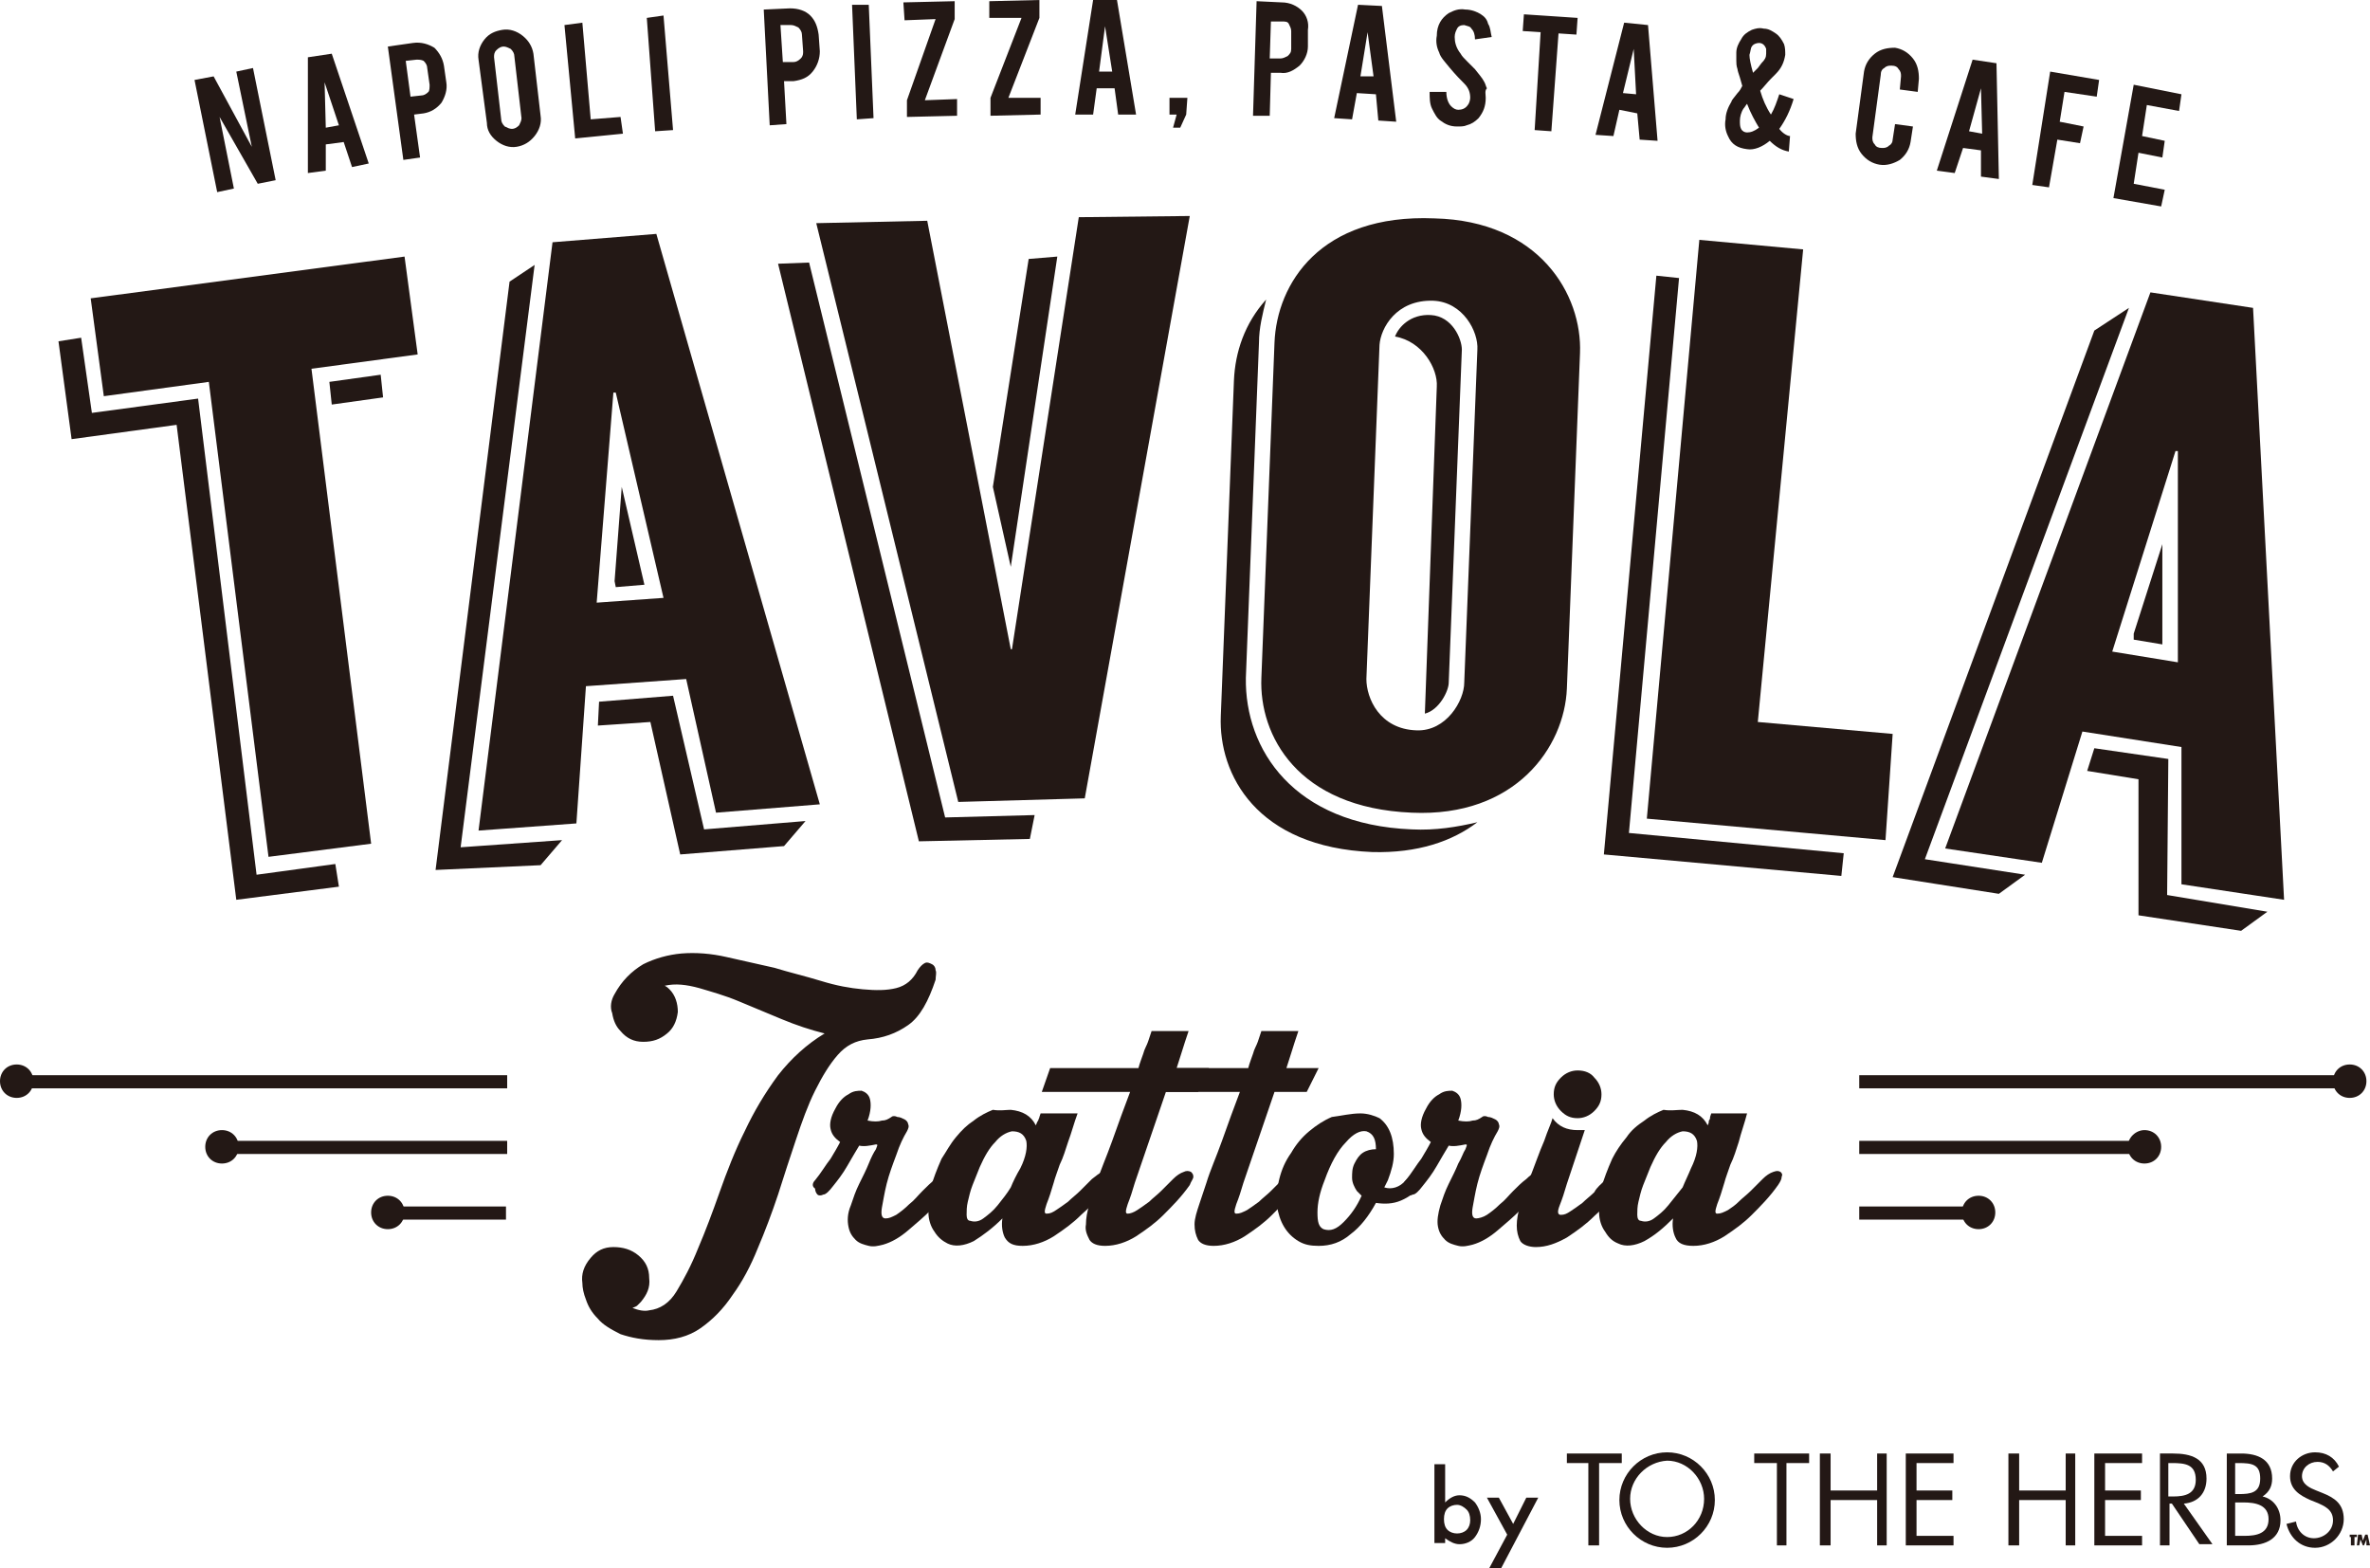 <?xml version="1.0" encoding="utf-8"?>
<!-- Generator: Adobe Illustrator 24.2.3, SVG Export Plug-In . SVG Version: 6.00 Build 0)  -->
<svg version="1.1" id="レイヤー_1" xmlns="http://www.w3.org/2000/svg" xmlns:xlink="http://www.w3.org/1999/xlink" x="0px"
	 y="0px" viewBox="0 0 198.6 131.4" style="enable-background:new 0 0 198.6 131.4;" xml:space="preserve">
<style type="text/css">
	.st0{fill:#231815;}
</style>
<g>
	<path class="st0" d="M143.7,125.7c0,2.2-1.8,4-4,4c-2.2,0-4-1.8-4-4c0-2.2,1.8-4,4-4C141.9,121.7,143.7,123.5,143.7,125.7
		 M136.6,125.6c0,1.7,1.4,3.2,3.1,3.2c1.7,0,3.1-1.4,3.1-3.2c0-1.7-1.4-3.2-3.1-3.2C138,122.5,136.6,123.9,136.6,125.6"/>
	<polygon class="st0" points="149.7,129.5 148.9,129.5 148.9,122.6 147,122.6 147,121.8 151.6,121.8 151.6,122.6 149.7,122.6 	"/>
	<polygon class="st0" points="134,129.5 133.1,129.5 133.1,122.6 131.3,122.6 131.3,121.8 135.9,121.8 135.9,122.6 134,122.6 	"/>
	<polygon class="st0" points="157.3,124.9 157.3,121.8 158.1,121.8 158.1,129.5 157.3,129.5 157.3,125.7 153.4,125.7 153.4,129.5 
		152.5,129.5 152.5,121.8 153.4,121.8 153.4,124.9 	"/>
	<polygon class="st0" points="159.7,121.8 163.7,121.8 163.7,122.6 160.6,122.6 160.6,124.9 163.6,124.9 163.6,125.7 160.6,125.7 
		160.6,128.7 163.7,128.7 163.7,129.5 159.7,129.5 	"/>
	<polygon class="st0" points="173.1,124.9 173.1,121.8 173.9,121.8 173.9,129.5 173.1,129.5 173.1,125.7 169.2,125.7 169.2,129.5 
		168.3,129.5 168.3,121.8 169.2,121.8 169.2,124.9 	"/>
	<polygon class="st0" points="175.5,121.8 179.5,121.8 179.5,122.6 176.4,122.6 176.4,124.9 179.4,124.9 179.4,125.7 176.4,125.7 
		176.4,128.7 179.5,128.7 179.5,129.5 175.5,129.5 	"/>
	<path class="st0" d="M181.8,129.5H181v-7.7h1.1c1.5,0,2.8,0.4,2.8,2.1c0,1.2-0.7,2-1.9,2.1l2.4,3.4h-1.1l-2.3-3.4h-0.2V129.5z
		 M181.8,125.4h0.3c1,0,1.9-0.2,1.9-1.4c0-1.3-0.9-1.4-2-1.4h-0.3V125.4z"/>
	<path class="st0" d="M186.5,121.8h1.3c1.4,0,2.6,0.5,2.6,2.1c0,0.6-0.2,1.1-0.8,1.5c0.9,0.2,1.5,1,1.5,2c0,1.5-1.2,2.1-2.7,2.1
		h-1.8V121.8z M187.3,128.7h0.8c1,0,2-0.2,2-1.4c0-1.2-1.1-1.4-2.1-1.4h-0.7V128.7z M187.3,125.2h0.3c1,0,1.8-0.1,1.8-1.3
		c0-1.2-0.7-1.3-1.8-1.3h-0.3V125.2z"/>
	<path class="st0" d="M195.5,123.3c-0.3-0.5-0.7-0.8-1.3-0.8c-0.7,0-1.3,0.5-1.3,1.2c0,0.7,0.7,1,1.2,1.2l0.5,0.2
		c1,0.4,1.8,0.9,1.8,2.2c0,1.3-1.1,2.4-2.4,2.4c-1.2,0-2.1-0.8-2.4-2l0.8-0.2c0.1,0.8,0.7,1.4,1.5,1.4c0.8,0,1.6-0.6,1.6-1.5
		c0-0.9-0.7-1.2-1.4-1.5l-0.5-0.2c-0.9-0.4-1.7-0.9-1.7-2c0-1.2,1-2,2.1-2c0.9,0,1.6,0.4,2,1.2L195.5,123.3z"/>
	<polygon class="st0" points="197.3,129.5 197,129.5 197,128.8 196.9,128.8 196.9,128.6 197.5,128.6 197.5,128.8 197.3,128.8 	"/>
	<polygon class="st0" points="197.6,128.6 197.9,128.6 198,129.1 198.2,128.6 198.4,128.6 198.6,129.5 198.3,129.5 198.3,129 
		198.3,129 198.1,129.5 198,129.5 197.8,129 197.7,129.5 197.5,129.5 	"/>
	<path class="st0" d="M129,124.8L129,124.8C129,124.8,129,124.8,129,124.8"/>
	<path class="st0" d="M51.5,83.3c0.6-1.1,1.4-1.9,2.4-2.5c1-0.5,2.1-0.8,3.2-0.9c1.2-0.1,2.5,0,3.8,0.3c1.3,0.3,2.7,0.6,4,0.9
		c1.3,0.4,2.6,0.7,3.9,1.1c1.3,0.4,2.4,0.6,3.5,0.7c1.1,0.1,2,0.1,2.8-0.1c0.8-0.2,1.4-0.7,1.8-1.5c0.2-0.3,0.4-0.5,0.6-0.6
		c0.2-0.1,0.4,0,0.6,0.1c0.2,0.1,0.3,0.3,0.3,0.5c0.1,0.2,0,0.5,0,0.8c-0.6,1.8-1.3,3.1-2.3,3.8c-1,0.7-2.1,1.1-3.4,1.2
		c-1,0.1-1.8,0.5-2.5,1.3c-0.7,0.8-1.3,1.8-1.9,3c-0.6,1.2-1.1,2.6-1.6,4.1c-0.5,1.5-1,3-1.5,4.6c-0.5,1.5-1.1,3.1-1.7,4.5
		c-0.6,1.5-1.3,2.8-2.1,3.9c-0.8,1.2-1.7,2.1-2.7,2.8c-1,0.7-2.2,1-3.5,1c-1.3,0-2.3-0.2-3.2-0.5c-0.8-0.4-1.5-0.8-1.9-1.3
		c-0.5-0.5-0.8-1-1-1.6c-0.2-0.5-0.3-1-0.3-1.4c-0.1-0.7,0.1-1.4,0.7-2.1c0.5-0.6,1.1-0.9,1.9-0.9c0.8,0,1.5,0.2,2.1,0.7
		c0.6,0.5,0.9,1.1,0.9,1.9c0.1,0.8-0.2,1.4-0.7,2c-0.1,0.1-0.2,0.2-0.3,0.3c-0.1,0.1-0.2,0.1-0.4,0.2c0.5,0.2,1,0.3,1.4,0.2
		c0.9-0.1,1.7-0.6,2.3-1.6c0.6-1,1.2-2.1,1.8-3.6c0.6-1.4,1.2-3,1.8-4.7c0.6-1.7,1.3-3.5,2.1-5.1c0.8-1.7,1.7-3.2,2.8-4.7
		c1.1-1.4,2.4-2.6,3.9-3.5c-1.2-0.3-2.4-0.7-3.6-1.2c-1.2-0.5-2.4-1-3.6-1.5c-1.2-0.5-2.3-0.8-3.3-1.1c-1.1-0.3-2-0.4-2.9-0.2
		c0.2,0.1,0.3,0.2,0.4,0.3c0.5,0.5,0.7,1.2,0.7,1.9c-0.1,0.8-0.4,1.4-0.9,1.8c-0.6,0.5-1.2,0.7-2,0.7c-0.8,0-1.4-0.3-1.9-0.9
		c-0.4-0.4-0.6-0.9-0.7-1.5C51.1,84.4,51.2,83.8,51.5,83.3"/>
	<path class="st0" d="M68.3,98.9c0.5-0.6,0.9-1.3,1.3-1.8c0.3-0.5,0.6-1,0.8-1.4c-0.4-0.3-0.7-0.6-0.8-1.1c-0.1-0.4,0-1,0.4-1.7
		c0.3-0.6,0.7-1,1.1-1.2c0.4-0.3,0.8-0.3,1.1-0.3c0.3,0.1,0.6,0.3,0.7,0.7c0.1,0.4,0.1,1-0.2,1.8c0.5,0.1,0.9,0.1,1.2,0
		c0.3,0,0.5-0.1,0.8-0.3c0.1-0.1,0.3-0.1,0.5,0c0.2,0,0.4,0.1,0.6,0.2c0.2,0.1,0.3,0.3,0.3,0.4c0.1,0.2,0,0.4-0.1,0.6
		c-0.3,0.5-0.6,1.1-0.9,2c-0.3,0.8-0.6,1.6-0.8,2.4c-0.2,0.8-0.3,1.5-0.4,2c-0.1,0.6,0,0.9,0.3,0.9c0.3,0,0.5-0.1,0.9-0.3
		c0.3-0.2,0.7-0.5,1.1-0.9c0.4-0.3,0.7-0.7,1.1-1.1c0.4-0.4,0.7-0.7,1.1-1c0.3-0.3,0.6-0.5,0.9-0.6c0.2-0.1,0.4-0.1,0.6,0
		c0.1,0.1,0.2,0.2,0.2,0.4c0,0.2-0.1,0.4-0.3,0.7c-0.6,0.8-1.2,1.5-1.8,2.1c-0.6,0.6-1.2,1.1-1.9,1.7c-0.7,0.6-1.4,1-2.1,1.2
		c-0.4,0.1-0.8,0.2-1.2,0.1c-0.4-0.1-0.8-0.2-1.1-0.5c-0.3-0.3-0.5-0.6-0.6-1.1c-0.1-0.5-0.1-1.1,0.2-1.8c0.2-0.6,0.4-1.2,0.7-1.8
		c0.3-0.6,0.6-1.2,0.8-1.7c0.2-0.5,0.4-0.9,0.6-1.2c0.1-0.3,0.2-0.4,0-0.4c-0.5,0.1-1,0.2-1.4,0.1c-0.3,0.5-0.6,1-1,1.7
		c-0.4,0.7-0.8,1.2-1.2,1.7c-0.3,0.4-0.6,0.7-0.8,0.7c-0.2,0.1-0.4,0.1-0.5,0c-0.1-0.1-0.2-0.3-0.2-0.5C68,99.4,68.1,99.1,68.3,98.9
		"/>
	<path class="st0" d="M84.7,93c1,0.1,1.7,0.5,2.1,1.3c0.1-0.2,0.1-0.3,0.2-0.4c0-0.1,0.1-0.2,0.1-0.3l0.1-0.3h3.1
		c-0.3,0.8-0.5,1.6-0.8,2.4c-0.2,0.6-0.4,1.3-0.7,1.9c-0.2,0.6-0.4,1.1-0.5,1.5c-0.2,0.7-0.4,1.3-0.6,1.8c-0.2,0.6-0.2,0.8,0,0.8
		c0.3,0,0.5-0.1,0.8-0.3c0.3-0.2,0.6-0.4,1-0.7c0.3-0.3,0.7-0.6,1-0.9c0.3-0.3,0.7-0.7,1-1c0.4-0.3,0.6-0.5,0.9-0.6
		c0.2-0.1,0.4-0.1,0.6,0c0.1,0.1,0.2,0.2,0.2,0.4c0,0.2-0.1,0.4-0.3,0.7c-0.7,1-1.5,1.8-2.3,2.5c-0.7,0.7-1.4,1.2-2.3,1.8
		c-0.8,0.5-1.7,0.8-2.6,0.8c-0.8,0-1.2-0.2-1.5-0.7c-0.2-0.4-0.3-1-0.2-1.6c-0.8,0.8-1.6,1.4-2.4,1.9c-0.8,0.4-1.6,0.5-2.2,0.2
		c-0.4-0.2-0.8-0.5-1.1-1c-0.3-0.4-0.5-1-0.5-1.6c-0.1-0.6,0-1.3,0.2-2.1c0.2-0.7,0.5-1.5,0.9-2.4c0.4-0.6,0.7-1.2,1.2-1.8
		c0.5-0.6,0.9-1,1.5-1.4c0.5-0.4,1.1-0.7,1.6-0.9C83.8,93.1,84.3,93,84.7,93 M85.5,97.9c0.5-1,0.6-1.8,0.5-2.3
		c-0.2-0.6-0.6-0.8-1.2-0.8c-0.5,0.1-1,0.4-1.4,0.9c-0.5,0.5-0.9,1.2-1.3,2.1c-0.2,0.5-0.4,1-0.6,1.5c-0.2,0.5-0.3,1-0.4,1.4
		c-0.1,0.4-0.1,0.8-0.1,1.1c0,0.3,0.1,0.5,0.3,0.5c0.3,0.1,0.7,0.1,1.1-0.2c0.4-0.3,0.8-0.6,1.2-1.1c0.4-0.5,0.8-1,1.1-1.5
		C84.9,99,85.2,98.4,85.5,97.9"/>
	<path class="st0" d="M100.4,91.5h-2.7l-2.6,7.6c-0.2,0.7-0.4,1.3-0.6,1.8c-0.2,0.6-0.2,0.8,0,0.8c0.2,0,0.5-0.1,0.8-0.3
		c0.3-0.2,0.6-0.4,1-0.7c0.3-0.3,0.7-0.6,1-0.9c0.3-0.3,0.7-0.7,1-1c0.3-0.3,0.6-0.5,0.9-0.6c0.2-0.1,0.4-0.1,0.6,0
		c0.1,0.1,0.2,0.2,0.2,0.4c0,0.2-0.2,0.4-0.3,0.7c-0.7,1-1.5,1.8-2.2,2.5c-0.7,0.7-1.4,1.2-2.3,1.8c-0.8,0.5-1.7,0.8-2.6,0.8
		c-0.7,0-1.1-0.2-1.3-0.5c-0.2-0.4-0.4-0.8-0.3-1.3c0-0.5,0.1-1.1,0.3-1.7c0.2-0.6,0.4-1.2,0.6-1.8c0.3-1,0.8-2.1,1.3-3.5
		c0.5-1.4,1-2.8,1.5-4.1h-7.4l0.7-2h7.4c0.1-0.4,0.3-0.9,0.4-1.2c0.1-0.4,0.3-0.7,0.4-1c0.1-0.3,0.2-0.6,0.3-0.9h3.1
		c-0.1,0.3-0.2,0.6-0.3,0.9c-0.2,0.6-0.4,1.3-0.7,2.2h2.7L100.4,91.5z"/>
	<path class="st0" d="M109.5,91.5h-2.7l-2.6,7.6c-0.2,0.7-0.4,1.3-0.6,1.8c-0.2,0.6-0.2,0.8,0,0.8c0.3,0,0.5-0.1,0.9-0.3
		c0.3-0.2,0.6-0.4,1-0.7c0.3-0.3,0.7-0.6,1-0.9c0.3-0.3,0.7-0.7,1-1c0.3-0.3,0.6-0.5,0.9-0.6c0.3-0.1,0.5-0.1,0.6,0
		c0.1,0.1,0.2,0.2,0.1,0.4c0,0.2-0.1,0.4-0.3,0.7c-0.7,1-1.5,1.8-2.2,2.5c-0.7,0.7-1.4,1.2-2.3,1.8c-0.8,0.5-1.7,0.8-2.6,0.8
		c-0.7,0-1.1-0.2-1.3-0.5c-0.2-0.4-0.3-0.8-0.3-1.3c0-0.5,0.2-1.1,0.4-1.7c0.2-0.6,0.4-1.2,0.6-1.8c0.3-1,0.8-2.1,1.3-3.5
		c0.5-1.4,1-2.8,1.5-4.1h-7.4l0.7-2h7.4c0.1-0.4,0.3-0.9,0.4-1.2c0.1-0.4,0.3-0.7,0.4-1c0.1-0.3,0.2-0.6,0.3-0.9h3.1
		c-0.1,0.3-0.2,0.6-0.3,0.9c-0.2,0.6-0.4,1.3-0.7,2.2h2.7L109.5,91.5z"/>
	<path class="st0" d="M114,93.3c0.6,0,1.2,0.2,1.6,0.4c0.4,0.3,0.7,0.7,0.9,1.2c0.2,0.5,0.3,1.1,0.3,1.8c0,0.7-0.2,1.4-0.5,2.2
		l-0.3,0.6c0.6,0.2,1.3,0,1.8-0.6c0.3-0.3,0.6-0.5,0.8-0.6c0.2-0.1,0.4-0.1,0.5,0c0.1,0.1,0.2,0.2,0.2,0.4c0,0.2-0.1,0.4-0.3,0.7
		c-0.4,0.5-0.9,0.9-1.6,1.2c-0.7,0.3-1.4,0.3-2.1,0.2c-0.6,1.1-1.3,2-2.1,2.6c-0.8,0.7-1.7,1-2.7,1c-0.7,0-1.2-0.1-1.7-0.4
		c-0.5-0.3-0.9-0.7-1.2-1.2c-0.3-0.5-0.5-1.1-0.6-1.8c-0.1-0.7,0-1.4,0.2-2.2c0.2-0.8,0.5-1.5,1-2.2c0.4-0.7,0.9-1.3,1.5-1.8
		c0.6-0.5,1.2-0.9,1.9-1.2C112.4,93.5,113.2,93.3,114,93.3 M113.7,99.8c-0.2-0.3-0.4-0.7-0.4-1.1c0-0.4,0-0.8,0.2-1.2
		c0.2-0.4,0.4-0.7,0.7-0.9c0.3-0.2,0.7-0.3,1.1-0.3c0-0.8-0.2-1.3-0.8-1.5c-0.5-0.1-1.1,0.2-1.7,0.9c-0.7,0.7-1.3,1.8-1.8,3.2
		c-0.4,1-0.6,1.9-0.6,2.7c0,0.8,0.1,1.2,0.5,1.4c0.6,0.2,1.1,0,1.7-0.6c0.6-0.6,1.1-1.3,1.5-2.2L113.7,99.8z"/>
	<path class="st0" d="M117.8,98.9c0.5-0.6,0.9-1.3,1.3-1.8c0.3-0.5,0.6-1,0.8-1.4c-0.4-0.3-0.7-0.6-0.8-1.1c-0.1-0.4,0-1,0.4-1.7
		c0.3-0.6,0.7-1,1.1-1.2c0.4-0.3,0.8-0.3,1.1-0.3c0.3,0.1,0.6,0.3,0.7,0.7c0.1,0.4,0.1,1-0.2,1.8c0.5,0.1,0.9,0.1,1.2,0
		c0.3,0,0.5-0.1,0.8-0.3c0.1-0.1,0.3-0.1,0.5,0c0.2,0,0.4,0.1,0.6,0.2c0.2,0.1,0.3,0.3,0.3,0.4c0.1,0.2,0,0.4-0.1,0.6
		c-0.3,0.5-0.6,1.1-0.9,2c-0.3,0.8-0.6,1.6-0.8,2.4c-0.2,0.8-0.3,1.5-0.4,2c-0.1,0.6,0,0.9,0.3,0.9c0.2,0,0.6-0.1,0.9-0.3
		c0.3-0.2,0.7-0.5,1.1-0.9c0.4-0.3,0.7-0.7,1.1-1.1c0.4-0.4,0.7-0.7,1.1-1c0.3-0.3,0.6-0.5,0.8-0.6c0.3-0.1,0.4-0.1,0.6,0
		c0.1,0.1,0.2,0.2,0.2,0.4c0,0.2-0.1,0.4-0.3,0.7c-0.6,0.8-1.2,1.5-1.8,2.1c-0.6,0.6-1.2,1.1-1.9,1.7c-0.7,0.6-1.4,1-2.1,1.2
		c-0.4,0.1-0.8,0.2-1.2,0.1c-0.4-0.1-0.8-0.2-1.1-0.5c-0.3-0.3-0.5-0.6-0.6-1.1c-0.1-0.5,0-1.1,0.2-1.8c0.2-0.6,0.4-1.2,0.7-1.8
		c0.3-0.6,0.6-1.2,0.8-1.7c0.3-0.5,0.4-0.9,0.6-1.2c0.1-0.3,0.2-0.4,0-0.4c-0.5,0.1-1,0.2-1.4,0.1c-0.3,0.5-0.6,1-1,1.7
		c-0.4,0.7-0.8,1.2-1.2,1.7c-0.3,0.4-0.6,0.7-0.8,0.7c-0.2,0.1-0.4,0.1-0.6,0c-0.1-0.1-0.2-0.3-0.2-0.5
		C117.5,99.4,117.6,99.1,117.8,98.9"/>
	<path class="st0" d="M134.5,98.9c0.3-0.3,0.6-0.5,0.9-0.6c0.2-0.1,0.4-0.1,0.6,0c0.1,0.1,0.2,0.2,0.2,0.4c0,0.2-0.1,0.4-0.3,0.7
		c-0.7,1-1.5,1.8-2.3,2.5c-0.7,0.7-1.4,1.2-2.3,1.8c-0.9,0.5-1.7,0.8-2.6,0.8c-0.6,0-1.1-0.2-1.3-0.5c-0.2-0.4-0.3-0.8-0.3-1.3
		c0-0.5,0.1-1.1,0.3-1.7c0.2-0.6,0.4-1.2,0.6-1.8c0.6-1.5,1-2.7,1.4-3.6c0.3-0.9,0.6-1.5,0.7-1.9c0.5,0.7,1.2,1,2.1,1
		c0.3,0,0.5,0,0.6,0l-1.5,4.5c-0.2,0.7-0.4,1.3-0.6,1.8c-0.2,0.5-0.2,0.8,0.1,0.8c0.3,0,0.5-0.1,0.8-0.3c0.3-0.2,0.6-0.4,1-0.7
		c0.3-0.3,0.7-0.6,1-0.9C133.8,99.5,134.2,99.2,134.5,98.9 M134.2,91.7c0,0.6-0.2,1-0.6,1.4c-0.4,0.4-0.9,0.6-1.4,0.6
		c-0.6,0-1-0.2-1.4-0.6c-0.4-0.4-0.6-0.9-0.6-1.4c0-0.6,0.2-1,0.6-1.4c0.4-0.4,0.9-0.6,1.4-0.6c0.6,0,1.1,0.2,1.4,0.6
		C134,90.7,134.2,91.2,134.2,91.7"/>
	<path class="st0" d="M141,93c1,0.1,1.7,0.5,2.1,1.3c0.1-0.2,0.1-0.3,0.1-0.4c0.1-0.1,0.1-0.2,0.1-0.3l0.1-0.3h3
		c-0.2,0.8-0.5,1.6-0.7,2.4c-0.2,0.6-0.4,1.3-0.7,1.9c-0.2,0.6-0.4,1.1-0.5,1.5c-0.2,0.7-0.4,1.3-0.6,1.8c-0.2,0.6-0.2,0.8,0,0.8
		c0.3,0,0.5-0.1,0.9-0.3c0.3-0.2,0.6-0.4,0.9-0.7c0.3-0.3,0.7-0.6,1-0.9c0.3-0.3,0.7-0.7,1-1c0.3-0.3,0.6-0.5,0.9-0.6
		c0.3-0.1,0.4-0.1,0.6,0c0.1,0.1,0.2,0.2,0.1,0.4c0,0.2-0.1,0.4-0.3,0.7c-0.7,1-1.5,1.8-2.2,2.5c-0.7,0.7-1.4,1.2-2.3,1.8
		c-0.8,0.5-1.7,0.8-2.6,0.8c-0.8,0-1.3-0.2-1.5-0.7c-0.2-0.4-0.3-1-0.2-1.6c-0.8,0.8-1.5,1.4-2.4,1.9c-0.8,0.4-1.6,0.5-2.2,0.2
		c-0.5-0.2-0.8-0.5-1.1-1c-0.3-0.4-0.5-1-0.5-1.6c0-0.6,0-1.3,0.2-2.1c0.2-0.7,0.5-1.5,0.9-2.4c0.3-0.6,0.7-1.2,1.2-1.8
		c0.4-0.6,0.9-1,1.5-1.4c0.5-0.4,1.1-0.7,1.6-0.9C140,93.1,140.5,93,141,93 M141.7,97.9c0.5-1,0.6-1.8,0.5-2.3
		c-0.2-0.6-0.6-0.8-1.2-0.8c-0.5,0.1-1,0.4-1.4,0.9c-0.5,0.5-0.9,1.2-1.3,2.1c-0.2,0.5-0.4,1-0.6,1.5c-0.2,0.5-0.3,1-0.4,1.4
		c-0.1,0.4-0.1,0.8-0.1,1.1c0,0.3,0.1,0.5,0.3,0.5c0.3,0.1,0.7,0.1,1.1-0.2c0.4-0.3,0.8-0.6,1.2-1.1c0.4-0.5,0.8-1,1.2-1.5
		C141.2,99,141.5,98.4,141.7,97.9"/>
	<rect x="155.8" y="90.1" class="st0" width="41.1" height="1.1"/>
	<path class="st0" d="M195.5,90.6c0,0.8,0.6,1.4,1.4,1.4c0.8,0,1.4-0.6,1.4-1.4c0-0.8-0.6-1.4-1.4-1.4
		C196.1,89.2,195.5,89.8,195.5,90.6"/>
	<rect x="155.8" y="95.6" class="st0" width="23.9" height="1.1"/>
	<path class="st0" d="M178.3,96.1c0,0.8,0.6,1.4,1.4,1.4c0.8,0,1.4-0.6,1.4-1.4c0-0.8-0.6-1.4-1.4-1.4
		C179,94.7,178.3,95.3,178.3,96.1"/>
	<rect x="155.8" y="101.1" class="st0" width="9.9" height="1.1"/>
	<path class="st0" d="M164.4,101.6c0,0.8,0.6,1.4,1.4,1.4c0.8,0,1.4-0.6,1.4-1.4c0-0.8-0.6-1.4-1.4-1.4
		C165,100.2,164.4,100.8,164.4,101.6"/>
	<rect x="1.4" y="90.1" class="st0" width="41.1" height="1.1"/>
	<path class="st0" d="M2.8,90.6c0,0.8-0.6,1.4-1.4,1.4C0.6,92,0,91.4,0,90.6c0-0.8,0.6-1.4,1.4-1.4C2.2,89.2,2.8,89.8,2.8,90.6"/>
	<rect x="18.6" y="95.6" class="st0" width="23.9" height="1.1"/>
	<path class="st0" d="M20,96.1c0,0.8-0.6,1.4-1.4,1.4c-0.8,0-1.4-0.6-1.4-1.4c0-0.8,0.6-1.4,1.4-1.4C19.4,94.7,20,95.3,20,96.1"/>
	<rect x="32.5" y="101.1" class="st0" width="9.9" height="1.1"/>
	<path class="st0" d="M33.9,101.6c0,0.8-0.6,1.4-1.4,1.4c-0.8,0-1.4-0.6-1.4-1.4c0-0.8,0.6-1.4,1.4-1.4
		C33.3,100.2,33.9,100.8,33.9,101.6"/>
	<path class="st0" d="M21.5,73.3l6.6-0.9l0.3,1.9l-8.6,1.1l-5-39.8l-8.8,1.2l-1.1-8.2l1.9-0.3l0.9,6.3l8.9-1.2L21.5,73.3z
		 M33.9,21.5l1.1,8.2l-8.9,1.2l5,39.8l-8.6,1.1l-5-39.8l-8.8,1.2L7.6,25L33.9,21.5z M27.6,32l4.3-0.6l0.2,1.9l-4.3,0.6L27.6,32z"/>
	<path class="st0" d="M47.1,70.4l-1.8,2.1l-8.8,0.4l6.2-49.3l2.1-1.4L38.6,71L47.1,70.4z M57.5,56.9l-8.4,0.6L48.3,69l-8.2,0.6
		l6.2-49.3l8.7-0.7l13.7,47.8l-8.7,0.7L57.5,56.9z M55.6,50.1l-4-17.2l-0.2,0L50,50.5L55.6,50.1z M67.5,68.8l-1.8,2.1l-8.7,0.7
		l-2.5-11.1l-4.4,0.3l0.1-2l6.2-0.5L59,69.5L67.5,68.8z M52.1,40.8L54,49l-2.4,0.2l-0.1-0.5L52.1,40.8z"/>
	<path class="st0" d="M79.2,68.5l7.5-0.2l-0.4,2L77,70.5L65.2,22.1l2.6-0.1L79.2,68.5z M99.7,18.1l-8.8,48.8l-10.6,0.3L68.4,18.7
		l9.3-0.2l7,35.9h0.1l5.6-36.2L99.7,18.1z M84.7,47.5l-1.5-6.7l3-19.1l2.4-0.2L84.7,47.5z"/>
	<path class="st0" d="M118.3,69.5c2,0.1,3.8-0.2,5.5-0.6c-2.1,1.6-5,2.6-8.8,2.5c-9.7-0.4-12.9-6.5-12.7-11.4l1.1-28.1
		c0.1-2.4,0.9-4.8,2.7-6.8c-0.3,1.2-0.6,2.4-0.6,3.6l-1.1,28.1C104.3,62.8,108.4,69.1,118.3,69.5 M132.4,29.6l-1.1,28.1
		c-0.2,4.9-4.3,10.8-13,10.4c-9.6-0.4-12.8-6.5-12.6-11.3l1.1-28.1c0.2-4.9,3.8-10.8,13.4-10.4C129,18.5,132.6,24.7,132.4,29.6
		 M123.8,29.3c0.1-1.5-1.2-4-3.7-4.1c-3.1-0.1-4.4,2.3-4.5,3.7l-1.1,28c0,1.6,1.1,4.2,4.2,4.3c2.5,0.1,4-2.5,4-4L123.8,29.3z
		 M122.5,29.3l-1.1,27.9c0,0.7-0.8,2.3-2,2.6l1-27.4c0.1-1.5-1.2-3.8-3.5-4.2c0.3-0.8,1.3-1.9,3-1.8
		C121.7,26.5,122.5,28.4,122.5,29.3"/>
	<path class="st0" d="M136.5,69.8l18,1.7l-0.2,1.9l-19.9-1.8l4.4-48.5l1.9,0.2L136.5,69.8z M158.6,61.5l-0.6,8.9l-20-1.8l4.4-48.5
		l8.7,0.8l-3.8,39.6L158.6,61.5z"/>
	<path class="st0" d="M169.7,73.3l-2.2,1.6l-8.9-1.4l16.9-45.8l2.9-1.9l-17.1,46.2L169.7,73.3z M182.8,62.6l-8.3-1.3l-3.4,11
		l-8.1-1.2l17.2-46.6l8.6,1.3l2.6,49.6l-8.6-1.3L182.8,62.6z M190,76.4l-2.2,1.6l-8.6-1.3l0-11.4l-4.3-0.7l0.6-1.9l6.2,0.9
		l-0.1,11.4L190,76.4z M182.5,55.5V37.8l-0.2,0L177,54.6L182.5,55.5z M181.2,45.6l0,8.4l-2.4-0.4v-0.5L181.2,45.6z"/>
	<polygon class="st0" points="17.9,6.4 21.1,12.3 19.8,6 21.2,5.7 23.1,15.1 21.6,15.4 18.4,9.8 19.6,15.8 18.2,16.1 16.3,6.7 	"/>
	<path class="st0" d="M27.3,12.1l0,2.2l-1.5,0.2l0-9.7l2-0.3l3.1,9.2L29.5,14l-0.7-2.1L27.3,12.1z M27.2,6.9l0.1,3.8l1.1-0.2
		L27.2,6.9z"/>
	<path class="st0" d="M34.6,3.6c0.7-0.1,1.3,0.1,1.8,0.4c0.4,0.4,0.7,0.9,0.8,1.5l0.2,1.4c0.1,0.6-0.1,1.2-0.4,1.7
		c-0.4,0.5-0.9,0.8-1.5,0.9l-0.8,0.1l0.5,3.6l-1.4,0.2l-1.3-9.5L34.6,3.6z M35.8,5.7c0-0.2-0.1-0.4-0.3-0.6C35.3,5,35.1,5,34.9,5
		L34,5.1l0.4,3l0.9-0.1c0.2,0,0.4-0.1,0.6-0.3C36,7.6,36,7.3,36,7.1L35.8,5.7z"/>
	<path class="st0" d="M42.1,2.5c0.6-0.1,1.2,0.1,1.7,0.5c0.5,0.4,0.8,0.9,0.9,1.5l0.6,5.2c0.1,0.6-0.1,1.2-0.5,1.7
		c-0.4,0.5-0.9,0.8-1.5,0.9c-0.6,0.1-1.2-0.1-1.7-0.5c-0.5-0.4-0.8-0.9-0.8-1.5L40.1,5c-0.1-0.6,0.1-1.2,0.5-1.7
		C41,2.8,41.5,2.6,42.1,2.5 M43.1,4.7c0-0.2-0.1-0.4-0.3-0.6c-0.2-0.1-0.4-0.2-0.6-0.2c-0.2,0-0.4,0.1-0.6,0.3
		c-0.2,0.2-0.2,0.4-0.2,0.6l0.6,5.2c0,0.2,0.1,0.4,0.3,0.6c0.2,0.1,0.4,0.2,0.6,0.2c0.2,0,0.4-0.1,0.6-0.3c0.1-0.2,0.2-0.4,0.2-0.6
		L43.1,4.7z"/>
	<polygon class="st0" points="52.2,11.2 48.2,11.6 47.3,2.1 48.8,1.9 49.5,10 52,9.8 	"/>
	<polygon class="st0" points="56.4,10.9 54.9,11 54.2,1.5 55.6,1.3 	"/>
	<path class="st0" d="M66.2,0.7c0.7,0,1.3,0.2,1.7,0.6c0.4,0.4,0.6,0.9,0.7,1.6l0.1,1.4c0,0.6-0.2,1.2-0.6,1.7
		c-0.4,0.5-0.9,0.7-1.6,0.8l-0.8,0l0.2,3.6l-1.4,0.1L64,0.8L66.2,0.7z M67.2,2.9c0-0.2-0.1-0.4-0.3-0.6c-0.2-0.1-0.4-0.2-0.6-0.2
		l-0.9,0l0.2,3.1l0.9,0c0.2,0,0.4-0.1,0.6-0.3c0.2-0.2,0.2-0.4,0.2-0.6L67.2,2.9z"/>
	<polygon class="st0" points="73.2,9.9 71.8,10 71.4,0.4 72.8,0.4 	"/>
	<polygon class="st0" points="80,0.1 80,1.6 77.5,8.4 80.2,8.3 80.2,9.7 76,9.8 76,8.4 78.4,1.6 75.8,1.7 75.7,0.2 	"/>
	<polygon class="st0" points="87.1,0 87.1,1.5 84.5,8.2 87.2,8.2 87.2,9.6 83,9.7 83,8.2 85.6,1.5 82.9,1.5 82.9,0.1 	"/>
	<path class="st0" d="M91.9,7.4l-0.3,2.2l-1.5,0L91.6,0l2,0l1.6,9.6h-1.5l-0.3-2.2H91.9z M92.6,2.2L92.1,6h1.1L92.6,2.2z"/>
	<polygon class="st0" points="98,9.6 98,8.2 99.5,8.2 99.4,9.6 98.9,10.7 98.3,10.7 98.6,9.6 	"/>
	<path class="st0" d="M107.4,0.2c0.7,0,1.3,0.3,1.7,0.7c0.4,0.4,0.6,1,0.5,1.6l0,1.4c0,0.6-0.3,1.2-0.7,1.6c-0.5,0.4-1,0.7-1.6,0.6
		l-0.8,0l-0.1,3.6l-1.4,0l0.3-9.6L107.4,0.2z M108.2,2.6c0-0.2-0.1-0.4-0.2-0.6c-0.1-0.2-0.3-0.2-0.6-0.2l-0.9,0l-0.1,3.1l0.9,0
		c0.2,0,0.4-0.1,0.6-0.2c0.2-0.2,0.3-0.3,0.3-0.6L108.2,2.6z"/>
	<path class="st0" d="M113.7,7.8l-0.4,2.2l-1.5-0.1l2-9.5l2,0.1l1.2,9.7l-1.5-0.1l-0.2-2.2L113.7,7.8z M114.6,2.7L114,6.4l1.1,0
		L114.6,2.7z"/>
	<path class="st0" d="M124.5,8.2c0,0.7-0.2,1.2-0.6,1.7c-0.3,0.3-0.6,0.5-1,0.6c-0.2,0.1-0.5,0.1-0.8,0.1c-0.6,0-1-0.2-1.4-0.5
		c-0.3-0.2-0.5-0.6-0.7-1c-0.2-0.4-0.2-0.9-0.2-1.4l1.4,0c0,0.6,0.2,1,0.4,1.2c0.2,0.2,0.4,0.3,0.6,0.3c0.3,0,0.6-0.1,0.8-0.4
		c0.1-0.1,0.2-0.4,0.2-0.6c0-0.4-0.1-0.8-0.5-1.2c-0.3-0.3-0.7-0.7-1.2-1.3c-0.4-0.5-0.8-0.9-0.9-1.3c-0.2-0.4-0.3-0.9-0.2-1.4
		c0-0.9,0.4-1.5,1-1.9c0.4-0.2,0.8-0.4,1.4-0.3c0.5,0,1,0.2,1.3,0.4c0.3,0.2,0.5,0.4,0.6,0.8c0.2,0.3,0.2,0.7,0.3,1.1l-1.4,0.2
		c0-0.4-0.1-0.7-0.3-0.9c-0.1-0.2-0.3-0.2-0.6-0.3c-0.3,0-0.5,0.1-0.6,0.3c-0.1,0.2-0.2,0.4-0.2,0.7c0,0.4,0.1,0.9,0.5,1.4
		c0.1,0.2,0.3,0.4,0.6,0.7c0.3,0.3,0.5,0.5,0.6,0.6c0.3,0.4,0.6,0.7,0.8,1.1c0.1,0.2,0.1,0.3,0.2,0.5C124.4,7.6,124.5,7.9,124.5,8.2
		"/>
	<polygon class="st0" points="129.1,2.7 127.6,2.6 127.7,1.2 132.2,1.5 132.1,2.9 130.6,2.8 130,11 128.6,10.9 	"/>
	<path class="st0" d="M135.7,9.2l-0.5,2.2l-1.5-0.1l2.4-9.4l2,0.2l0.8,9.7l-1.5-0.1l-0.2-2.2L135.7,9.2z M136.9,4.1L136,7.8l1.1,0.1
		L136.9,4.1z"/>
	<path class="st0" d="M150.3,8.3c-0.3,1-0.7,1.8-1.2,2.5c0.3,0.4,0.7,0.6,0.9,0.6l-0.1,1.3c-0.6-0.1-1.1-0.4-1.6-0.9
		c-0.6,0.5-1.3,0.8-1.9,0.7c-0.8-0.1-1.3-0.4-1.6-1.1c-0.2-0.4-0.3-0.9-0.2-1.4c0-0.5,0.2-1,0.5-1.5c0-0.1,0.2-0.3,0.5-0.7
		c0.2-0.2,0.3-0.4,0.4-0.6l-0.2-0.7c-0.1-0.3-0.2-0.6-0.2-0.7c-0.1-0.3-0.1-0.5-0.1-0.7c0-0.2,0-0.5,0-0.7c0-0.4,0.2-0.8,0.4-1.1
		c0.2-0.4,0.5-0.6,0.9-0.8c0.3-0.1,0.6-0.2,1-0.1c0.4,0,0.7,0.2,1,0.4c0.3,0.2,0.5,0.5,0.7,0.9c0.1,0.3,0.1,0.6,0.1,0.9
		c-0.1,0.6-0.3,1.1-0.8,1.6l-0.4,0.4c-0.3,0.3-0.6,0.7-0.9,1c0.2,0.7,0.5,1.4,0.9,2c0.3-0.5,0.5-1.1,0.7-1.7L150.3,8.3z M146.4,11.1
		c0.3,0,0.6-0.1,1-0.4c-0.3-0.5-0.7-1.2-1-2c-0.1,0.1-0.2,0.3-0.3,0.4c-0.2,0.3-0.3,0.7-0.3,1c0,0.3,0,0.5,0.1,0.7
		C146,11,146.2,11.1,146.4,11.1 M146.6,4.6c0,0.3,0.1,0.8,0.3,1.5c0.1-0.1,0.1-0.1,0.2-0.2l0.2-0.2l0.3-0.4c0.3-0.3,0.4-0.5,0.4-0.8
		c0-0.2,0-0.3,0-0.4c-0.1-0.3-0.3-0.5-0.6-0.5c-0.2,0-0.5,0.1-0.6,0.3C146.7,4,146.7,4.3,146.6,4.6"/>
	<path class="st0" d="M157.5,13.8c-0.6-0.1-1.1-0.4-1.5-0.9c-0.4-0.5-0.5-1.1-0.5-1.7l0.7-5.2c0.1-0.6,0.4-1.1,0.9-1.5
		c0.5-0.4,1.1-0.5,1.7-0.5c0.6,0.1,1.1,0.4,1.5,0.9c0.4,0.5,0.5,1.1,0.5,1.7l-0.1,1.1l-1.5-0.2l0.1-1.1c0-0.2,0-0.4-0.2-0.6
		c-0.1-0.2-0.3-0.3-0.6-0.3c-0.2,0-0.4,0-0.6,0.2c-0.2,0.1-0.3,0.3-0.3,0.6l-0.7,5.2c0,0.2,0,0.4,0.2,0.6c0.1,0.2,0.3,0.3,0.6,0.3
		c0.2,0,0.4,0,0.6-0.2c0.2-0.1,0.3-0.3,0.3-0.5l0.2-1.3l1.5,0.2l-0.2,1.3c-0.1,0.6-0.4,1.1-0.9,1.5
		C158.7,13.7,158.1,13.9,157.5,13.8"/>
	<path class="st0" d="M164.5,12.4l-0.7,2.1l-1.5-0.2l3-9.3l2,0.3l0.2,9.7l-1.5-0.2l0-2.2L164.5,12.4z M166,7.4L165,11l1.1,0.2
		L166,7.4z"/>
	<polygon class="st0" points="171.7,15.7 170.3,15.5 171.8,6 175.9,6.7 175.7,8.1 173,7.7 172.6,10.2 174.6,10.6 174.3,12 
		172.4,11.7 	"/>
	<polygon class="st0" points="177.1,16.6 178.8,7.1 182.8,7.9 182.6,9.3 179.9,8.8 179.5,11.4 181.4,11.8 181.2,13.2 179.2,12.8 
		178.8,15.4 181.4,15.9 181.1,17.3 	"/>
	<path class="st0" d="M121.1,122.7v3.2c0.4-0.4,0.8-0.6,1.2-0.6c0.5,0,0.9,0.2,1.3,0.6c0.3,0.4,0.5,0.9,0.5,1.4
		c0,0.6-0.2,1.1-0.5,1.5c-0.3,0.4-0.8,0.6-1.3,0.6c-0.4,0-0.8-0.2-1.2-0.5v0.4h-0.9v-6.6H121.1z M123.2,127.4c0-0.4-0.1-0.7-0.3-0.9
		c-0.2-0.2-0.5-0.4-0.8-0.4c-0.3,0-0.6,0.1-0.8,0.3c-0.2,0.2-0.3,0.5-0.3,0.9c0,0.4,0.1,0.7,0.3,0.9c0.2,0.2,0.5,0.3,0.8,0.3
		c0.3,0,0.6-0.1,0.8-0.3C123.1,128,123.2,127.7,123.2,127.4"/>
	<polygon class="st0" points="126.3,128.6 124.6,125.5 125.6,125.5 126.8,127.7 127.9,125.5 128.9,125.5 125.8,131.4 124.8,131.4 	
		"/>
</g>
</svg>

